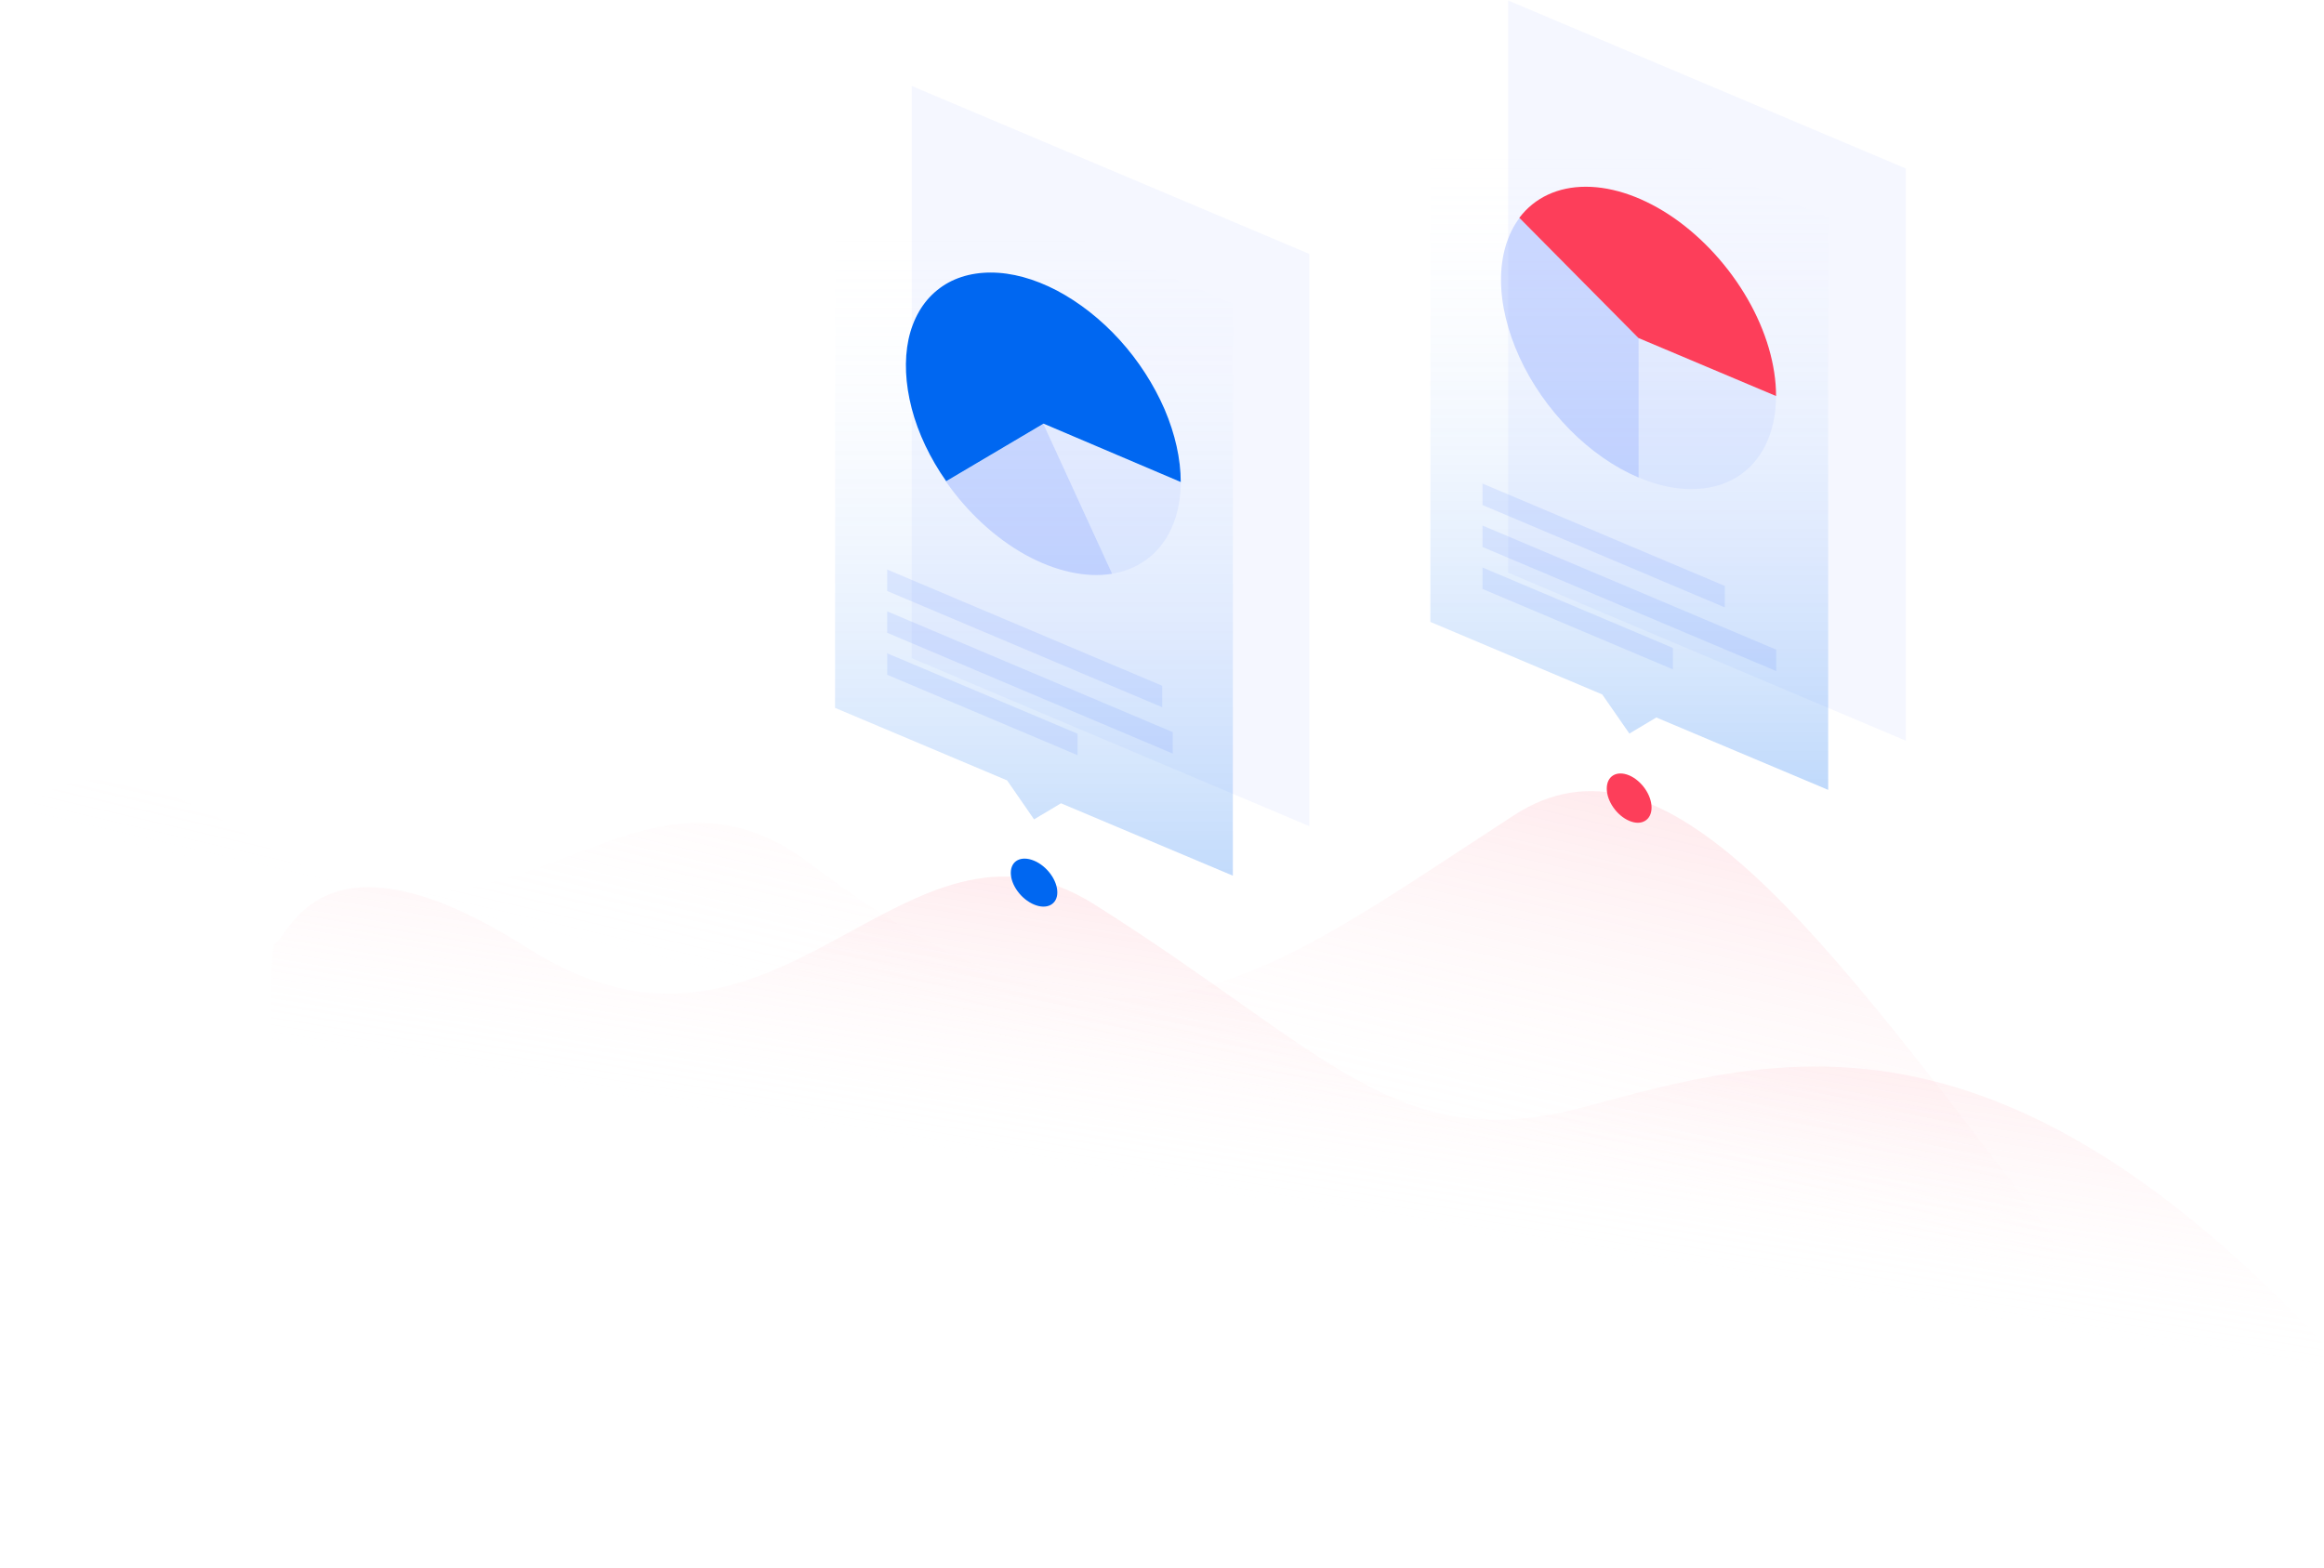 <svg xmlns="http://www.w3.org/2000/svg" width="664" height="448" viewBox="0 0 664 448" fill="none"><g clip-path="url(#clip0_284_5119)"><path opacity="0.3" d="M73.477 240.225C13.415 202.005 4.985 238.422 0.985 238.963C0.985 238.963 -0.8 247.752 0.985 279.797L586.461 527.279V353.127C519.877 265.825 475.815 204.845 432.492 233.014C357.415 281.735 320.862 314.456 231.569 246.851C178.646 206.783 145.6 286.107 73.477 240.225Z" fill="url(#paint0_linear_284_5119)"></path><path opacity="0.3" d="M150.831 270.963C90.769 232.744 82.339 269.115 78.277 269.701C78.277 269.701 76.492 278.49 78.277 310.535L663.754 558.017V383.865C568.985 283.087 506.523 301.836 452.369 316.394C399.323 330.636 379.877 300.89 312.739 258.479C257.539 223.594 222.954 316.845 150.831 270.963Z" fill="url(#paint1_linear_284_5119)"></path><path d="M471.877 230.761C471.877 227.155 468.985 223.054 465.477 221.566C461.908 220.079 459.077 221.747 459.077 225.352C459.077 228.958 461.969 233.059 465.477 234.547C468.985 236.079 471.877 234.366 471.877 230.761Z" fill="#FD3E5A"></path><path d="M302.092 255.008C302.092 251.538 299.138 247.481 295.446 245.949C291.754 244.417 288.8 245.949 288.8 249.419C288.8 252.89 291.754 256.946 295.446 258.479C299.077 260.011 302.092 258.479 302.092 255.008Z" fill="#0067F1"></path><path opacity="0.07" d="M430.892 0.135L544.492 48.135V211.651L430.892 163.651V0.135Z" fill="#688EFF"></path><path opacity="0.3" d="M522.338 62.197L408.738 14.197L408.677 177.713L457.784 198.445L465.538 209.623L473.231 205.025L522.338 225.713V62.197Z" fill="url(#paint2_linear_284_5119)"></path><path opacity="0.1" d="M507.446 113.172C507.446 118.4 506.4 123.178 504.431 127.189C502.462 131.2 499.569 134.355 495.938 136.518C492.308 138.682 487.938 139.764 483.2 139.764C478.462 139.764 473.292 138.637 468.185 136.428V96.541L507.446 113.172Z" fill="#688EFF"></path><path opacity="0.3" d="M468.184 136.473C461.292 133.544 454.523 128.856 448.554 122.817C442.584 116.777 437.6 109.656 434.154 102.13C430.707 94.603 428.861 86.941 428.861 79.955C428.861 72.969 430.707 66.839 434.154 62.242L468.184 96.586V136.473Z" fill="#688EFF"></path><path d="M507.446 113.172C507.446 104.383 504.615 94.648 499.323 85.453C494.031 76.259 486.646 68.146 478.338 62.332C469.969 56.518 461.108 53.363 453.108 53.363C445.108 53.363 438.462 56.473 434.092 62.242L468.123 96.586L507.446 113.172Z" fill="#FD3E5A"></path><path opacity="0.15" d="M423.569 138.186L492.8 167.437V173.566L423.569 144.316V138.186Z" fill="#688EFF"></path><path opacity="0.15" d="M423.569 150.175L507.508 185.645V191.775L423.569 156.304V150.175Z" fill="#688EFF"></path><path opacity="0.15" d="M423.569 162.164L477.969 185.149V191.279L423.569 168.293V162.164Z" fill="#688EFF"></path><path opacity="0.07" d="M260.492 24.564L374.092 72.564V236.079L260.492 188.079V24.564Z" fill="#688EFF"></path><path opacity="0.3" d="M352.246 86.715L238.646 38.715L238.584 202.276L287.754 223.008L295.446 234.141L303.138 229.544L352.246 250.231V86.715Z" fill="url(#paint3_linear_284_5119)"></path><path opacity="0.1" d="M337.354 137.735C337.354 144.721 335.508 150.85 332.062 155.448C328.615 160.045 323.631 162.974 317.662 163.966L298.031 121.104L337.354 137.735Z" fill="#688EFF"></path><path opacity="0.3" d="M317.723 163.966C310.215 165.183 301.538 163.245 292.923 158.513C284.369 153.735 276.369 146.389 270.277 137.6L298.092 121.149L317.723 163.966Z" fill="#688EFF"></path><path d="M337.354 137.735C337.354 131.155 335.754 124.034 332.738 116.958C329.661 109.882 325.292 103.076 319.938 97.172C314.584 91.268 308.369 86.4 301.969 83.02C295.507 79.64 289.046 77.882 283.077 77.882C277.107 77.882 271.815 79.594 267.754 82.93C263.631 86.265 260.861 91.088 259.569 96.992C258.338 102.896 258.646 109.656 260.492 116.733C262.338 123.809 265.723 130.93 270.338 137.51L298.154 121.059L337.354 137.735Z" fill="#0067F1"></path><path opacity="0.15" d="M253.477 162.75L332.062 195.966V202.096L253.477 168.879V162.75Z" fill="#688EFF"></path><path opacity="0.15" d="M253.477 174.693L335.077 209.217V215.346L253.477 180.822V174.693Z" fill="#688EFF"></path><path opacity="0.15" d="M253.477 186.682L307.877 209.668V215.797L253.477 192.811V186.682Z" fill="#688EFF"></path></g><defs><linearGradient id="paint0_linear_284_5119" x1="400.278" y1="135.16" x2="358.541" y2="316.226" gradientUnits="userSpaceOnUse"><stop stop-color="#FD3E5A"></stop><stop offset="1" stop-color="white" stop-opacity="0"></stop></linearGradient><linearGradient id="paint1_linear_284_5119" x1="432.553" y1="209.848" x2="409.338" y2="353.328" gradientUnits="userSpaceOnUse"><stop stop-color="#FD3E5A"></stop><stop offset="1" stop-color="white" stop-opacity="0"></stop></linearGradient><linearGradient id="paint2_linear_284_5119" x1="465.508" y1="41.556" x2="465.508" y2="243.631" gradientUnits="userSpaceOnUse"><stop stop-color="white" stop-opacity="0"></stop><stop offset="1" stop-color="#0067F1"></stop></linearGradient><linearGradient id="paint3_linear_284_5119" x1="295.415" y1="64.846" x2="295.415" y2="272.745" gradientUnits="userSpaceOnUse"><stop stop-color="white" stop-opacity="0"></stop><stop offset="1" stop-color="#0067F1"></stop></linearGradient><clipPath id="clip0_284_5119"><rect width="664" height="448" fill="white"></rect></clipPath></defs></svg>